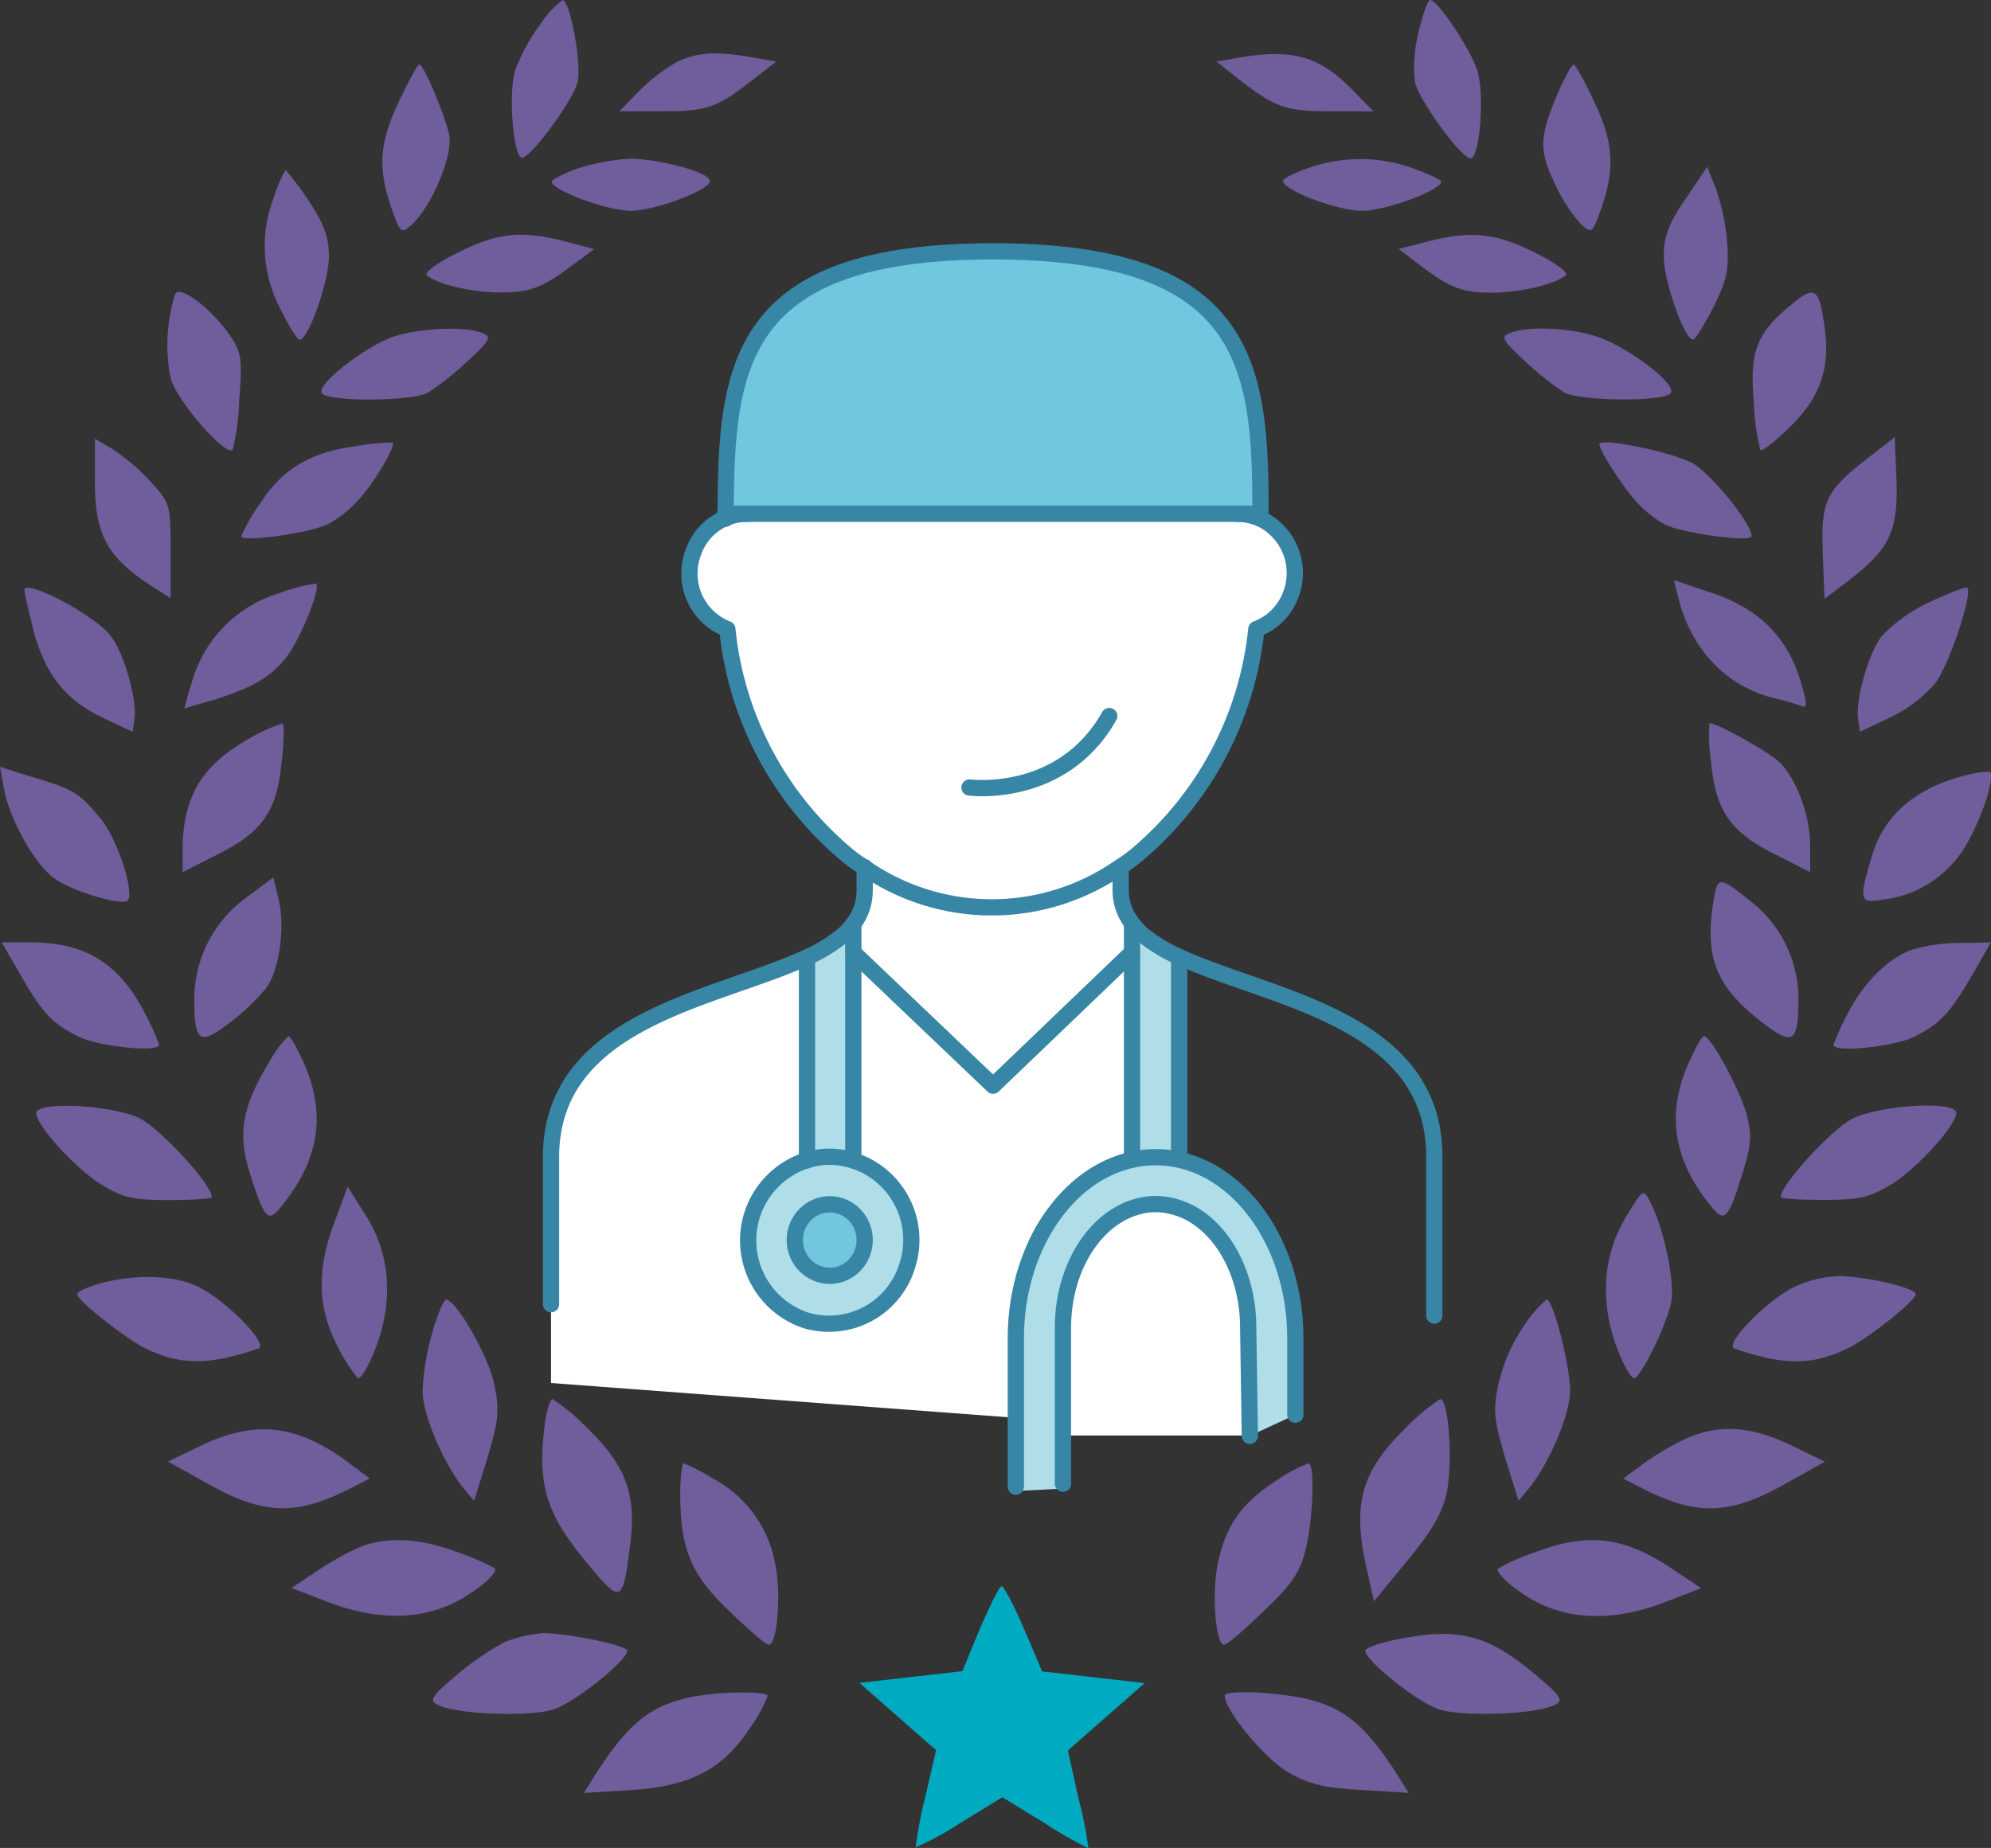 <svg xmlns="http://www.w3.org/2000/svg" viewBox="0 0 245.02 227.47"><rect x="0" y="0" width="245.02" height="227.47" fill="#333333" stroke="none"/><defs><style>.cls-1{fill:#6f5d9c;}.cls-2{fill:#00abc1;}.cls-3{fill:#afdde8;}.cls-4{fill:#fff;}.cls-5{fill:#71c8de;}.cls-6{fill:none;stroke:#3886a6;stroke-linecap:round;stroke-linejoin:round;stroke-width:2px;}</style></defs><g id="Calque_2" data-name="Calque 2"><g id="Calque_1-2" data-name="Calque 1"><path class="cls-1" d="M66.49,3a22.37,22.37,0,0,0-3.1,5.69c-.86,2.88-.22,10.73.86,10.73s6.34-7.13,6.84-9.37S70.15,0,69.22,0A12.52,12.52,0,0,0,66.49,3Z"/><path class="cls-1" d="M174.56,4a17.41,17.41,0,0,0-.43,6.12c.5,2.23,5.69,9.37,6.84,9.37s1.73-7.85.86-10.73C181,6.07,176.93,0,176,0,175.72,0,175.07,1.81,174.56,4Z"/><path class="cls-1" d="M83.28,7.65a21.71,21.71,0,0,0-4.68,3.6L76.22,13.7h5.26c5.55,0,6.77-.43,11.17-3.89l2.88-2.23-2.88-.5C88.25,6.28,85.73,6.42,83.28,7.65Z"/><path class="cls-1" d="M152.16,7.15l-2.45.43,2.81,2.23c4.47,3.46,5.69,3.89,11.24,3.89H169l-2.45-2.52C162.39,6.86,159,5.92,152.16,7.15Z"/><path class="cls-1" d="M49.13,12.4c-2.45,5.12-2.67,8.21-1,13.11,1.15,3.24,1.22,3.31,2.52,2.16,2.52-2.31,5.19-8.65,4.61-11.17s-3.1-8.57-3.67-8.57C51.36,7.94,50.28,10,49.13,12.4Z"/><path class="cls-1" d="M191.86,11.11c-2.45,5.69-2.52,7.35-.5,11.53a19.72,19.72,0,0,0,3.24,5c1.3,1.15,1.37,1.08,2.52-2.16,1.66-4.9,1.44-8-1-13.11C195,10,193.88,7.94,193.66,7.94S192.65,9.38,191.86,11.11Z"/><path class="cls-1" d="M71,20.76c-1.73.65-3.1,1.37-3.1,1.59,0,1.08,6.84,3.6,9.73,3.6s9.73-2.52,9.73-3.67-6.77-2.81-10-2.74A26.93,26.93,0,0,0,71,20.76Z"/><path class="cls-1" d="M161,20.69c-1.73.58-3.1,1.3-3.1,1.59,0,1.15,6.7,3.67,9.73,3.67,2.88,0,9.73-2.52,9.73-3.6,0-.22-1.59-.94-3.53-1.66A19.15,19.15,0,0,0,161,20.69Z"/><path class="cls-1" d="M33.71,24.29A16.47,16.47,0,0,0,34.5,38c1,2.09,2.09,3.82,2.38,3.82,1.08,0,3.6-7.2,3.6-10.23,0-2.38-.58-4-2.52-6.92a36.56,36.56,0,0,0-2.81-3.75A15,15,0,0,0,33.71,24.29Z"/><path class="cls-1" d="M207.42,24.51c-2.09,3-2.67,4.68-2.67,7.06,0,3,2.52,10.23,3.6,10.23.29,0,1.37-1.8,2.52-4,1.66-3.39,1.95-4.61,1.66-8.14a25.4,25.4,0,0,0-1.44-6.63l-1-2.52Z"/><path class="cls-1" d="M56.41,31.06c-2.52,1.22-4.25,2.52-3.89,2.81C53.74,35,58.14,36,61.53,36c3.75,0,5.26-.58,9.15-3.53l2.45-1.8-3.53-.94C64.12,28.33,61.31,28.62,56.41,31.06Z"/><path class="cls-1" d="M175.28,29.84l-3.17.79,2.45,1.87c3.89,3,5.4,3.53,9.15,3.53,3.39,0,7.78-1.08,9-2.16.36-.29-1.37-1.59-3.89-2.81C184,28.62,180.76,28.33,175.28,29.84Z"/><path class="cls-1" d="M21.54,36.25A20.86,20.86,0,0,0,21,46.55c.72,2.74,6.77,9.73,7.64,8.79a28.52,28.52,0,0,0,.79-6.05c.43-5.19.29-5.91-1.22-8.14C25.71,37.69,22,35,21.54,36.25Z"/><path class="cls-1" d="M220.39,37.55c-4.25,3.46-5.12,5.76-4.54,12.1a27.36,27.36,0,0,0,.79,5.76c.22.14,1.87-1.08,3.6-2.81,3.75-3.67,5-7.2,4.32-12.18S223.41,35,220.39,37.55Z"/><path class="cls-1" d="M48.63,41.37c-3.6,1.15-9.94,6.12-9,7.06,1.08,1.08,11.1.94,13-.07a36,36,0,0,0,4.9-3.89c2.81-2.59,3-3,1.87-3.46C57.34,40.14,51.94,40.36,48.63,41.37Z"/><path class="cls-1" d="M185.8,41c-1.15.43-.94.86,1.87,3.46a35.2,35.2,0,0,0,4.9,3.89c2,1,12,1.15,13,.07s-5.48-5.91-9.29-7.06C192.79,40.29,188,40.14,185.8,41Z"/><path class="cls-1" d="M11.67,59.09c0,6.84,1.51,9.58,7.42,13.33L21,73.64V67.8c0-5.62-.07-5.91-2.45-8.5a25.34,25.34,0,0,0-4.68-4L11.68,54v5.12Z"/><path class="cls-1" d="M43.87,54.91C38.25,55.63,34.72,57.72,32,62a21.49,21.49,0,0,0-2.31,4c0,.79,8.5-.36,10.73-1.51a14.08,14.08,0,0,0,4-3.31c2-2.31,4.32-6.41,3.89-6.7A25.82,25.82,0,0,0,43.87,54.91Z"/><path class="cls-1" d="M196.83,54.7c0,.79,3,5.4,4.61,7.13a14.13,14.13,0,0,0,3.46,2.74c2.16,1.08,10.66,2.23,10.66,1.44,0-1.59-5-7.71-7.28-9S196.83,53.76,196.83,54.7Z"/><path class="cls-1" d="M230,56.28c-5.33,4.11-5.91,5.33-5.69,11.74l.22,5.69,3.24-2.45c4.83-3.75,5.84-6.05,5.62-12.25l-.22-5.19Z"/><path class="cls-1" d="M34.43,73A15.94,15.94,0,0,0,23.77,83.45c-.65,2-1.08,3.75-1.08,3.75s1.66-.5,3.46-1c5.33-1.66,7.71-3.17,9.58-6,1.66-2.59,3.75-7.93,3.17-8.36A19.56,19.56,0,0,0,34.43,73Z"/><path class="cls-1" d="M206.48,73.36c1.51,6.34,5.69,10.88,11.38,12.46a36.17,36.17,0,0,1,3.82,1.08c.79.36.72-.36-.22-3.46-1.66-5.19-5.19-8.65-11-10.52L206,71.41Z"/><path class="cls-1" d="M3,72.64c0,.29.5,2.45,1.08,4.83,1.44,5.55,4,8.72,8.57,10.88l3.67,1.73.22-1.51c.36-2.31-1.15-7.85-2.81-10.16C12,75.88,3,71.12,3,72.64Z"/><path class="cls-1" d="M237.39,74.15a19.41,19.41,0,0,0-5.84,4.18c-1.73,2.38-3.24,7.93-2.88,10.23l.22,1.51,3.67-1.73a17,17,0,0,0,5.55-4.18c1.73-2.16,4.68-11.1,4-11.82C241.93,72.2,239.84,73,237.39,74.15Z"/><path class="cls-1" d="M30.76,90.86c-5.91,3.31-8.29,7.2-8.29,13.83v2.67l4.25-2.16c5.55-2.74,7.35-5.33,7.93-11.31.29-2.52.36-4.68.14-4.83A18.19,18.19,0,0,0,30.76,90.86Z"/><path class="cls-1" d="M210.37,89.06a21.6,21.6,0,0,0,.22,4.9c.58,5.91,2.38,8.5,7.93,11.24l4.25,2.16V104c0-3.75-1.87-8.57-4-10.37C216.93,92.09,210.66,88.7,210.37,89.06Z"/><path class="cls-1" d="M.5,97.13c.65,3.67,3.82,9.37,6.2,11,2.16,1.59,8.29,3.39,9,2.74.94-1-1.37-8-3.53-10.37-2.52-3-3.24-3.39-8.36-4.9L0,94.4Z"/><path class="cls-1" d="M240.49,95.83c-5.4,1.73-8.79,4.9-10.16,9.65-1.59,5.33-1.51,5.76,1.37,5.26a13.68,13.68,0,0,0,9.94-6.2c2-3.17,3.75-8.21,3.31-9.44C244.81,94.83,242.86,95.11,240.49,95.83Z"/><path class="cls-1" d="M30.25,110.53a15.45,15.45,0,0,0-6.34,12.39c0,5.4.65,5.84,4.32,3a26.62,26.62,0,0,0,4.54-4.32c1.66-2.23,2.38-7.78,1.44-11.24L33.63,108Z"/><path class="cls-1" d="M210.8,111.33c-1,6.7.5,10.3,6.2,14.63,3.67,2.81,4.32,2.38,4.32-3a15.27,15.27,0,0,0-5.62-11.82C211.38,107.72,211.38,107.72,210.8,111.33Z"/><path class="cls-1" d="M2.37,119.75c2.88,5,4,6.2,7.28,7.85,2.45,1.22,9.94,2,9.94,1a29.61,29.61,0,0,0-1.73-3.82c-3.17-6.2-7.35-8.79-14.19-8.79H.21Z"/><path class="cls-1" d="M235.37,116.87c-3,1.08-6,4-8,7.93a29.61,29.61,0,0,0-1.73,3.82c0,1,7.49.22,9.94-1,3.24-1.66,4.39-2.88,7.28-7.85L245,116l-3.75.07A22.22,22.22,0,0,0,235.37,116.87Z"/><path class="cls-1" d="M33.06,130.85c-3.24,5.4-3.82,8.65-2.38,13.33,1.87,6,2.31,6.41,4,4.25,4.54-5.62,5.48-11.17,2.81-17.36-.86-1.95-1.73-3.53-2-3.53A13.73,13.73,0,0,0,33.06,130.85Z"/><path class="cls-1" d="M207.71,131.07c-2.67,6.2-1.73,11.74,2.81,17.36,1.73,2.16,2.16,1.73,4-4.25,1-3.24,1.08-4.47.43-7-.86-3.1-4.39-9.65-5.26-9.65C209.43,127.54,208.57,129.12,207.71,131.07Z"/><path class="cls-1" d="M4.46,137c0,1.51,4.61,6.63,7.85,8.72,2.81,1.73,4,2,8.5,2,2.88,0,5.26-.14,5.26-.36,0-1.59-6.34-8.43-8.93-9.73C13.76,136,4.46,135.53,4.46,137Z"/><path class="cls-1" d="M228,137.69c-2.52,1.22-8.86,8.14-8.86,9.65,0,.22,2.38.36,5.26.36,4.54,0,5.69-.29,8.5-2,3.24-2.09,7.85-7.2,7.85-8.72S231.41,136,228,137.69Z"/><path class="cls-1" d="M41.21,150.3c-2.23,5.84-2.16,10.52.22,15.2A20.58,20.58,0,0,0,44,169.61c.36.29,1.37-1.44,2.23-3.67,2.23-5.84,1.8-11.6-1.22-16.35l-2.23-3.53Z"/><path class="cls-1" d="M200.14,149.73c-2.88,4.68-3.31,10.45-1.15,16.21.86,2.23,1.87,4,2.23,3.67,1-.58,4-6.84,4.47-9.44.43-2.38-.94-9.08-2.59-12.18C202.23,146.27,202.23,146.27,200.14,149.73Z"/><path class="cls-1" d="M12.24,158c-1.51.43-2.74,1-2.74,1.3,0,.79,5.69,5.26,8.29,6.63,4.39,2.16,7.85,2.16,14,.07,1.37-.43-3.67-5.69-7.28-7.56C21.54,156.93,16.64,156.79,12.24,158Z"/><path class="cls-1" d="M220.6,158.52c-3.53,1.87-8.5,7.06-7.13,7.49,6.12,2.09,9.58,2.09,14-.07,2.59-1.3,8.29-5.84,8.29-6.63s-6.2-2.23-9.58-2.23A14.21,14.21,0,0,0,220.6,158.52Z"/><path class="cls-1" d="M53.16,164.14A32.39,32.39,0,0,0,52,171.2c0,2.88,2.45,8.65,4.9,11.82l1.44,1.73L60,179.42c1.37-4.68,1.51-5.84.79-9.15-.72-3.46-4.68-10.3-5.91-10.3C54.61,160,53.81,161.83,53.16,164.14Z"/><path class="cls-1" d="M187.53,163.2a21.23,21.23,0,0,0-3.1,7.06c-.72,3.31-.58,4.47.79,9.15l1.66,5.33,1.44-1.73c2.45-3.17,4.9-8.93,4.9-11.82,0-3.17-2.09-11.24-2.88-11.24A15.54,15.54,0,0,0,187.53,163.2Z"/><path class="cls-1" d="M66.93,176.31c-.72,6.56.43,10.16,5,15.71s4.68,5.48,5.62-1.87c.79-6.12-.5-9.73-5.12-14.19A25.7,25.7,0,0,0,68,172.21C67.65,172.2,67.14,174.08,66.93,176.31Z"/><path class="cls-1" d="M172.76,176c-5.33,5.26-6.41,9.37-4.47,17.51l.79,3.6,4.11-5c2.95-3.53,4.32-5.91,4.83-8.29.79-3.67.29-11.6-.79-11.6A25.7,25.7,0,0,0,172.76,176Z"/><path class="cls-1" d="M25,177.82l-4.32,2.09,4,2.23c7.28,4.25,11.24,4.54,17.72,1.44l3.1-1.59-2.31-1.73C36.74,175.37,31.62,174.73,25,177.82Z"/><path class="cls-1" d="M207.27,177.18a36.14,36.14,0,0,0-5.19,3.1L199.77,182l3.1,1.59c6.48,3.1,10.45,2.81,17.72-1.44l4-2.23-4.32-2.09C215.2,175.45,211.38,175.3,207.27,177.18Z"/><path class="cls-1" d="M83.71,183.8c0,6.84,1.3,10,6,14.48,2.38,2.31,4.54,4.18,4.9,4.18,1.08,0,1.59-6.63.72-10.3A14.84,14.84,0,0,0,87.75,182a24.93,24.93,0,0,0-3.6-1.87C83.94,180.13,83.71,181.79,83.71,183.8Z"/><path class="cls-1" d="M157.13,182.22c-4.18,2.67-6.2,5.4-7.2,9.94-.86,3.67-.36,10.3.72,10.3.36,0,2.52-1.87,4.9-4.18,3.39-3.17,4.47-4.83,5.12-7.49.94-3.75,1.15-10.66.36-10.66A17.57,17.57,0,0,0,157.13,182.22Z"/><path class="cls-1" d="M44.45,190.36a35.11,35.11,0,0,0-5.33,2.95l-3.24,2.16,4.68,1.8c6.7,2.52,12.68,2.09,17.44-1.22,2-1.3,3.24-2.67,2.88-3A29.22,29.22,0,0,0,56.12,191C51.65,189.35,47.83,189.14,44.45,190.36Z"/><path class="cls-1" d="M188.9,191.08a24.94,24.94,0,0,0-4.54,2c-.36.29.94,1.66,2.88,3,4.76,3.31,10.73,3.75,17.44,1.22l4.68-1.8-3.24-2.16C200,189.14,195.53,188.56,188.9,191.08Z"/><path class="cls-2" d="M120.6,200.45l-2.16,5.26-6.34.72-6.34.72,4.76,4.18,4.68,4.11-1.37,5.91a51.47,51.47,0,0,0-1.15,6.05,35.07,35.07,0,0,0,5.48-3l5.19-3.17,5.19,3.17a48.53,48.53,0,0,0,5.4,3.1,46.62,46.62,0,0,0-1.22-6.12l-1.3-5.91,4.76-4.18,4.68-4.11-6.27-.72-6.34-.72L126,200.45c-1.22-2.81-2.45-5.19-2.74-5.19S121.83,197.64,120.6,200.45Z"/><path class="cls-1" d="M62.17,202.1a33.26,33.26,0,0,0-6,4.11c-3,2.52-3.39,3.1-2.38,3.6,2.09,1.22,11.46,1.59,14.41.58,2.59-.86,9-6,9-7.2,0-.65-7.35-2.16-10.37-2.16A17,17,0,0,0,62.17,202.1Z"/><path class="cls-1" d="M171.47,201.89c-1.95.43-3.46,1-3.46,1.3,0,1.22,6.41,6.34,9,7.2,2.95,1,12.32.65,14.41-.58,1-.5.65-1.08-2.38-3.6C183,201.1,179.39,200.23,171.47,201.89Z"/><path class="cls-1" d="M85.15,208.88c-5.19,1.08-7.78,3.17-12,9.73l-1.3,2.09,5.84-.36c7.13-.43,11.24-2.52,14.55-7.56a17.59,17.59,0,0,0,2.23-4C94.52,208.16,88.76,208.16,85.15,208.88Z"/><path class="cls-1" d="M150.72,208.73c0,1.8,4.83,7.64,7.71,9.37,2.59,1.51,4.54,2,9.08,2.23l5.84.36-1.3-2.09c-4.83-7.56-7.78-9.44-15.92-10.16C152.81,208.16,150.72,208.3,150.72,208.73Z"/><g id="_Group_" data-name=" Group "><path class="cls-3" d="M153.61,176.84v-11.5c0-7.3-3.4-15.5-8.9-16.7a11.4,11.4,0,0,0-4.5-.2c-5.5,1.2-9.5,9.7-9.5,16.9v17.9l-5.7.3v-18.2c0-12.3,7.7-23,17.2-23s17.2,10.7,17.2,23v8.8"/><path class="cls-4" d="M155.11,63.84a7.42,7.42,0,0,1,3.6,9.7,7.15,7.15,0,0,1-4.1,3.9,41.87,41.87,0,0,1-14.6,27.7,17.68,17.68,0,0,1-2.2,1.6,27.53,27.53,0,0,1-31.5,0,17.68,17.68,0,0,1-2.2-1.6,41.65,41.65,0,0,1-14.6-27.7,7.33,7.33,0,0,1-4.2-9.4,7,7,0,0,1,6.7-4.8h60.1A7.31,7.31,0,0,1,155.11,63.84Z"/><path class="cls-5" d="M122.21,31c31.3,0,33,13.9,32.9,32.3H89.31C89.21,44.84,90.81,31,122.21,31Z"/><path class="cls-4" d="M153.61,162l.4,14.7h-22.9l-.4-14.7c0-6.7,4-12.4,9.5-13.5a8.13,8.13,0,0,1,3.8,0C149.61,149.54,153.61,155.34,153.61,162Z"/><path class="cls-3" d="M145.11,117.84v24.9a18.16,18.16,0,0,0-5.7,0v-29a7.69,7.69,0,0,0,1.8,1.8A19,19,0,0,0,145.11,117.84Z"/><path class="cls-4" d="M67.81,170.24h0v-27.9c0-17,20.3-19.4,31.5-24.6v25a10.27,10.27,0,0,0-6.7,12.8,10.07,10.07,0,0,0,12.5,6.9,10.37,10.37,0,0,0,0-19.7v-25.6l17.2,16.3,17.2-16.3v25.4a17.42,17.42,0,0,0-14.3,17.3v14.7"/><path class="cls-4" d="M139.31,113.74v3.5l-17.2,16.3-17.2-16.3v-3.5a6.56,6.56,0,0,0,1.4-4.1v-2.9a27.53,27.53,0,0,0,31.5,0v2.9A7.31,7.31,0,0,0,139.31,113.74Z"/><path class="cls-3" d="M105,142.84a10.27,10.27,0,0,1,6.7,12.8,10.07,10.07,0,0,1-12.5,6.9,10.37,10.37,0,0,1,0-19.7A9.57,9.57,0,0,1,105,142.84Zm1.4,9.8a4.3,4.3,0,1,0-4.3,4.4A4.29,4.29,0,0,0,106.41,152.64Z"/><ellipse class="cls-5" cx="102.11" cy="152.64" rx="4.3" ry="4.4"/><path class="cls-3" d="M105,117.24v25.6a9.25,9.25,0,0,0-5.7,0v-25a19,19,0,0,0,3.9-2.3,7.69,7.69,0,0,0,1.8-1.8Z"/><path class="cls-6" d="M89.31,63.84v-.6c0-18.4,1.6-32.3,32.9-32.3s33,13.9,32.9,32.3v.6"/><line class="cls-6" x1="92.11" y1="63.24" x2="89.21" y2="63.24"/><line class="cls-6" x1="155.11" y1="63.24" x2="152.21" y2="63.24"/><path class="cls-6" d="M119.31,96.94s11.4,1.5,17.2-8.8"/><polyline class="cls-6" points="105.01 117.24 122.21 133.64 139.31 117.24"/><line class="cls-6" x1="99.31" y1="142.84" x2="99.31" y2="117.84"/><polyline class="cls-6" points="105.01 113.74 105.01 117.24 105.01 142.84"/><line class="cls-6" x1="145.11" y1="117.84" x2="145.11" y2="142.64"/><polyline class="cls-6" points="139.31 142.64 139.31 117.24 139.31 113.74"/><path class="cls-6" d="M159.41,174.14v-9.4c0-12.3-7.7-22.3-17.2-22.3s-17.2,10-17.2,22.3V183"/><path class="cls-6" d="M130.81,182.64v-19.2c0-7.4,4-13.7,9.5-15a8.13,8.13,0,0,1,3.8,0c5.5,1.2,9.5,7.6,9.5,15l.2,13.3"/><path class="cls-6" d="M176.51,161.94v-19.6c0-17-20.3-19.4-31.5-24.6a19,19,0,0,1-3.9-2.3,7.69,7.69,0,0,1-1.8-1.8,6.56,6.56,0,0,1-1.4-4.1v-2.8"/><path class="cls-6" d="M106.41,106.74v2.9a6.77,6.77,0,0,1-1.4,4.1,7.69,7.69,0,0,1-1.8,1.8,19,19,0,0,1-3.9,2.3c-11.2,5.2-31.5,7.6-31.5,24.6v18.1"/><path class="cls-6" d="M105,142.84a10.27,10.27,0,0,1,6.7,12.8,10.07,10.07,0,0,1-12.5,6.9,10.37,10.37,0,0,1,0-19.7A9.57,9.57,0,0,1,105,142.84Z"/><ellipse class="cls-6" cx="102.11" cy="152.64" rx="4.3" ry="4.4"/><path class="cls-6" d="M155.11,63.84a7.42,7.42,0,0,1,3.6,9.7,7.15,7.15,0,0,1-4.1,3.9,41.87,41.87,0,0,1-14.6,27.7,17.68,17.68,0,0,1-2.2,1.6,27.53,27.53,0,0,1-31.5,0,17.68,17.68,0,0,1-2.2-1.6,41.65,41.65,0,0,1-14.6-27.7,7.33,7.33,0,0,1-4.2-9.4,7,7,0,0,1,6.7-4.8h60.1A7.31,7.31,0,0,1,155.11,63.84Z"/></g></g></g></svg>